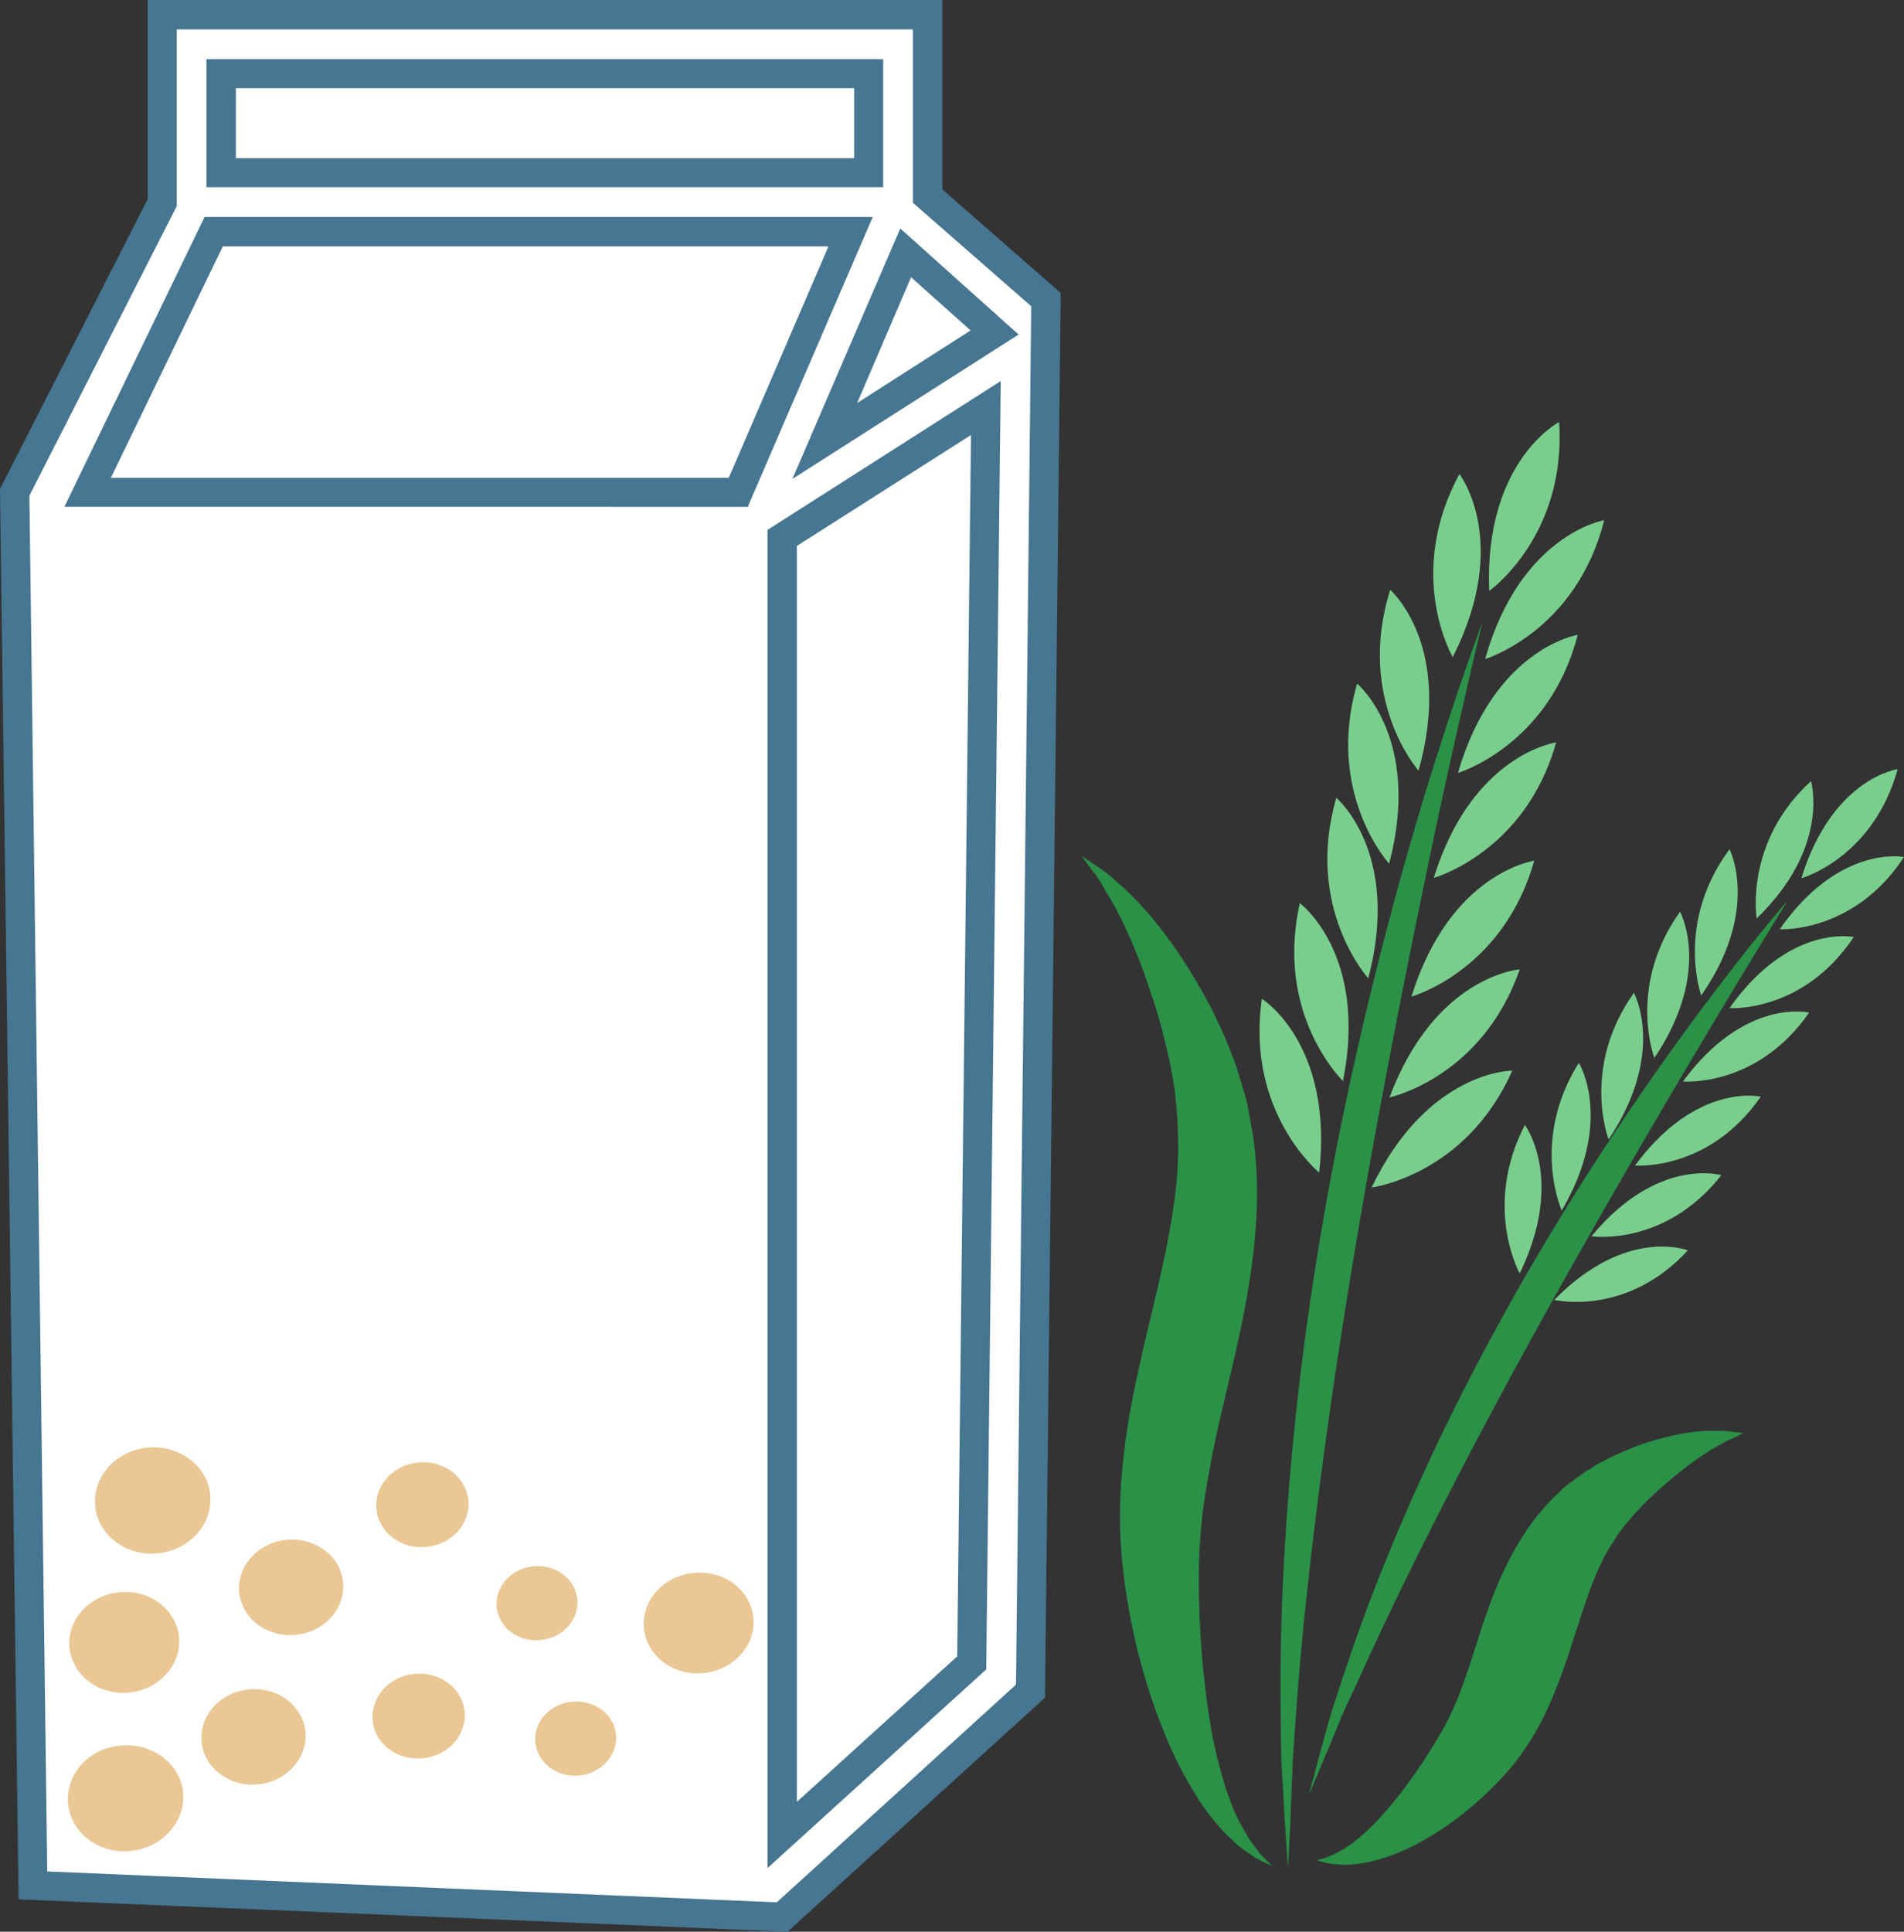 <?xml version="1.0" encoding="UTF-8" standalone="no"?>
<svg
   xmlns:dc="http://purl.org/dc/elements/1.1/"
   xmlns:cc="http://creativecommons.org/ns#"
   xmlns:rdf="http://www.w3.org/1999/02/22-rdf-syntax-ns#"
   xmlns:svg="http://www.w3.org/2000/svg"
   xmlns="http://www.w3.org/2000/svg"
   id="svg97"
   viewBox="0 0 5118 5191"
   style="clip-rule:evenodd;fill-rule:evenodd;image-rendering:optimizeQuality;shape-rendering:geometricPrecision;text-rendering:geometricPrecision"
   version="1.1"
   height="51.91mm"
   width="51.18mm"
   xml:space="preserve"><rect x="0" y="0" width="5118" height="5191" fill="#333333" stroke="none"/>
 <defs
   id="defs4">
  <style
   id="style2"
   type="text/css">
   <![CDATA[
    .fil3 {fill:#2A9147;fill-rule:nonzero}
    .fil1 {fill:#467691;fill-rule:nonzero}
    .fil4 {fill:#7ACE8D;fill-rule:nonzero}
    .fil2 {fill:#EAC794;fill-rule:nonzero}
    .fil0 {fill:white;fill-rule:nonzero}
   ]]>
  </style>
 </defs>
 <g
   transform="translate(-7984,-12016)"
   id="Vrstva_x0020_1">
  <g
   id="_667222456">
   <polygon
   style="fill:#ffffff;fill-rule:nonzero"
   id="polygon7"
   points="8446,12199 10351,12199 10351,12620 10704,12860 10704,13046 10704,16521 10051,17106 8115,13385 8446,12549 "
   class="fil0" />
   <path
   style="fill:#ffffff;fill-rule:nonzero"
   id="path9"
   d="m 10201,13201 218,-506 238,214 z m 395,3284 -509,462 v -3485 l 547,-350 z M 9968,13339 H 8220 l 339,-701 h 1712 z M 8579,12214 h 1740 v 266 H 8579 Z m 1899,329 v -487 H 8420 v 504 l -396,779 48,3744 2015,84 667,-606 42,-3740 z"
   class="fil0" />
   <path
   style="fill:#467691;fill-rule:nonzero"
   id="path11"
   d="m 8618,12441 h 1662 v -188 H 8618 Z m 1740,78 H 8539 v -344 h 1819 z m 75,242 -145,338 305,-195 z m -319,542 290,-673 318,285 z m -1832,-3 h 1661 l 268,-622 H 8583 Z m 1712,78 H 8157 l 377,-779 h 1796 z m 132,105 v 3375 l 431,-391 37,-3282 z m -79,3553 v -3596 l 627,-400 -39,3462 z m -1936,9 1961,83 643,-585 41,-3704 -318,-278 v -466 H 8459 v 475 l -396,778 z m 1990,162 -2067,-87 -50,-3790 397,-779 v -535 h 2136 v 509 l 318,278 v 19 l -42,3756 z"
   class="fil1" />
  </g>
 </g>
 <g
   transform="translate(-7984,-12016)"
   id="Vrstva_x0020_1_0">
  <path
   style="fill:#eac794;fill-rule:nonzero"
   id="path16"
   d="m 9131,16173 c -68,7 -129,-38 -135,-101 -7,-62 43,-119 112,-126 68,-7 128,38 135,101 6,62 -43,119 -112,126 z"
   class="fil2" />
  <path
   style="fill:#eac794;fill-rule:nonzero"
   id="path18"
   d="m 8780,16409 c -77,8 -145,-42 -153,-113 -7,-70 49,-134 126,-142 77,-8 146,43 153,113 7,71 -49,134 -126,142 z"
   class="fil2" />
  <path
   style="fill:#eac794;fill-rule:nonzero"
   id="path20"
   d="m 9121,16741 c -68,7 -129,-38 -135,-100 -7,-63 43,-120 111,-127 69,-7 129,38 136,101 6,63 -44,119 -112,126 z"
   class="fil2" />
  <path
   style="fill:#eac794;fill-rule:nonzero"
   id="path22"
   d="m 8679,16811 c -77,8 -146,-43 -153,-113 -7,-71 49,-134 126,-142 77,-8 145,42 153,113 7,70 -50,134 -126,142 z"
   class="fil2" />
  <path
   style="fill:#eac794;fill-rule:nonzero"
   id="path24"
   d="m 8332,16564 c -81,9 -153,-45 -161,-119 -8,-75 52,-142 133,-150 81,-9 153,45 161,119 8,74 -52,142 -133,150 z"
   class="fil2" />
  <path
   style="fill:#eac794;fill-rule:nonzero"
   id="path26"
   d="m 9876,16512 c -81,8 -153,-45 -161,-119 -8,-75 52,-142 133,-150 81,-9 153,45 161,119 8,74 -52,141 -133,150 z"
   class="fil2" />
  <path
   style="fill:#eac794;fill-rule:nonzero"
   id="path28"
   d="m 9542,16787 c -60,6 -113,-33 -119,-88 -6,-54 38,-104 98,-110 60,-6 113,33 119,88 5,55 -39,104 -98,110 z"
   class="fil2" />
  <path
   style="fill:#eac794;fill-rule:nonzero"
   id="path30"
   d="m 8409,16190 c -85,9 -161,-48 -169,-126 -8,-78 54,-149 140,-158 85,-8 161,48 169,126 8,78 -54,149 -140,158 z"
   class="fil2" />
  <path
   style="fill:#eac794;fill-rule:nonzero"
   id="path32"
   d="m 9438,16423 c -60,7 -113,-33 -119,-88 -5,-54 38,-104 98,-110 60,-6 113,33 119,88 5,55 -38,104 -98,110 z"
   class="fil2" />
  <path
   style="fill:#eac794;fill-rule:nonzero"
   id="path34"
   d="m 8336,16990 c -85,9 -161,-48 -169,-126 -8,-78 54,-149 139,-157 86,-9 162,47 170,125 8,78 -55,149 -140,158 z"
   class="fil2" />
  <path
   style="fill:#2a9147;fill-rule:nonzero"
   id="path36"
   d="m 11446,17036 c 0,0 -3,-47 -9,-133 -2,-44 -5,-96 -9,-157 -1,-62 -2,-132 -2,-209 0,-309 29,-737 108,-1203 78,-465 188,-878 277,-1174 90,-294 158,-473 158,-473 0,0 -45,185 -111,486 -64,301 -150,717 -228,1178 -78,461 -131,881 -156,1188 -6,77 -11,146 -15,207 -2,61 -5,113 -6,157 -4,85 -7,133 -7,133 z"
   class="fil3" />
  <path
   style="fill:#7ace8d;fill-rule:nonzero"
   id="path38"
   d="m 11662,14645 c 0,0 -172,-189 -86,-485 0,0 175,146 86,485 z"
   class="fil4" />
  <path
   style="fill:#7ace8d;fill-rule:nonzero"
   id="path40"
   d="m 11718,14337 c 0,0 -172,-188 -86,-484 0,0 175,146 86,484 z"
   class="fil4" />
  <path
   style="fill:#7ace8d;fill-rule:nonzero"
   id="path42"
   d="m 11797,14087 c 0,0 -169,-192 -76,-486 0,0 171,149 76,486 z"
   class="fil4" />
  <path
   style="fill:#7ace8d;fill-rule:nonzero"
   id="path44"
   d="m 11889,13782 c 0,0 -129,-221 18,-492 0,0 140,180 -18,492 z"
   class="fil4" />
  <path
   style="fill:#7ace8d;fill-rule:nonzero"
   id="path46"
   d="m 11594,14921 c 0,0 -184,-177 -116,-478 0,0 184,136 116,478 z"
   class="fil4" />
  <path
   style="fill:#7ace8d;fill-rule:nonzero"
   id="path48"
   d="m 11530,15167 c 0,0 -198,-162 -154,-467 0,0 193,120 154,467 z"
   class="fil4" />
  <path
   style="fill:#7ace8d;fill-rule:nonzero"
   id="path50"
   d="m 11778,14694 c 0,0 246,-68 330,-365 0,0 -226,31 -330,365 z"
   class="fil4" />
  <path
   style="fill:#7ace8d;fill-rule:nonzero"
   id="path52"
   d="m 11838,14375 c 0,0 246,-68 329,-364 0,0 -226,31 -329,364 z"
   class="fil4" />
  <path
   style="fill:#7ace8d;fill-rule:nonzero"
   id="path54"
   d="m 11903,14093 c 0,0 245,-73 322,-371 0,0 -224,35 -322,371 z"
   class="fil4" />
  <path
   style="fill:#7ace8d;fill-rule:nonzero"
   id="path56"
   d="m 11976,13787 c 0,0 245,-74 320,-373 0,0 -225,37 -320,373 z"
   class="fil4" />
  <path
   style="fill:#7ace8d;fill-rule:nonzero"
   id="path58"
   d="m 11987,13604 c 0,0 208,-147 188,-454 0,0 -202,105 -188,454 z"
   class="fil4" />
  <path
   style="fill:#7ace8d;fill-rule:nonzero"
   id="path60"
   d="m 11719,14965 c 0,0 249,-53 350,-344 0,0 -227,16 -350,344 z"
   class="fil4" />
  <path
   style="fill:#7ace8d;fill-rule:nonzero"
   id="path62"
   d="m 11671,15207 c 0,0 253,-32 378,-314 0,0 -227,-1 -378,314 z"
   class="fil4" />
  <path
   style="fill:#2a9147;fill-rule:nonzero"
   id="path64"
   d="m 11502,16840 c 0,0 10,-38 28,-105 9,-33 20,-74 34,-122 15,-47 33,-100 53,-159 81,-236 215,-554 399,-887 182,-333 378,-617 525,-817 148,-200 249,-315 249,-315 0,0 -81,130 -208,342 -127,213 -300,507 -482,837 -181,329 -335,633 -438,858 -25,56 -49,107 -70,152 -18,45 -34,84 -48,116 -27,65 -42,100 -42,100 z"
   class="fil3" />
  <path
   style="fill:#7ace8d;fill-rule:nonzero"
   id="path66"
   d="m 12308,15078 c 0,0 -75,-193 68,-394 0,0 88,161 -68,394 z"
   class="fil4" />
  <path
   style="fill:#7ace8d;fill-rule:nonzero"
   id="path68"
   d="m 12431,14859 c 0,0 -74,-193 69,-393 0,0 88,160 -69,393 z"
   class="fil4" />
  <path
   style="fill:#7ace8d;fill-rule:nonzero"
   id="path70"
   d="m 12557,14691 c 0,0 -71,-194 76,-393 0,0 84,163 -76,393 z"
   class="fil4" />
  <path
   style="fill:#7ace8d;fill-rule:nonzero"
   id="path72"
   d="m 12706,14484 c 0,0 -34,-205 146,-369 0,0 53,177 -146,369 z"
   class="fil4" />
  <path
   style="fill:#7ace8d;fill-rule:nonzero"
   id="path74"
   d="m 12182,15269 c 0,0 -85,-188 46,-397 0,0 96,155 -46,397 z"
   class="fil4" />
  <path
   style="fill:#7ace8d;fill-rule:nonzero"
   id="path76"
   d="m 12069,15438 c 0,0 -100,-179 14,-399 0,0 109,146 -14,399 z"
   class="fil4" />
  <path
   style="fill:#7ace8d;fill-rule:nonzero"
   id="path78"
   d="m 12379,15148 c 0,0 198,17 338,-185 0,0 -172,-40 -338,185 z"
   class="fil4" />
  <path
   style="fill:#7ace8d;fill-rule:nonzero"
   id="path80"
   d="m 12508,14922 c 0,0 198,18 339,-185 0,0 -173,-41 -339,185 z"
   class="fil4" />
  <path
   style="fill:#7ace8d;fill-rule:nonzero"
   id="path82"
   d="m 12633,14725 c 0,0 197,14 334,-191 0,0 -173,-37 -334,191 z"
   class="fil4" />
  <path
   style="fill:#7ace8d;fill-rule:nonzero"
   id="path84"
   d="m 12768,14513 c 0,0 199,12 334,-194 0,0 -174,-35 -334,194 z"
   class="fil4" />
  <path
   style="fill:#7ace8d;fill-rule:nonzero"
   id="path86"
   d="m 12826,14376 c 0,0 192,-53 259,-293 0,0 -175,23 -259,293 z"
   class="fil4" />
  <path
   style="fill:#7ace8d;fill-rule:nonzero"
   id="path88"
   d="m 12262,15338 c 0,0 196,30 349,-164 0,0 -171,-51 -349,164 z"
   class="fil4" />
  <path
   style="fill:#7ace8d;fill-rule:nonzero"
   id="path90"
   d="m 12162,15509 c 0,0 193,47 359,-133 0,0 -165,-65 -359,133 z"
   class="fil4" />
  <path
   style="fill:#2a9147;fill-rule:nonzero"
   id="path92"
   d="m 10890,14315 c 0,0 8,5 25,17 16,11 42,26 69,52 59,49 133,133 205,251 18,29 35,61 53,94 16,35 34,69 48,108 7,19 16,39 22,60 6,21 13,42 19,64 7,22 10,44 14,67 4,23 9,47 11,70 23,192 -14,398 -60,592 -23,98 -46,190 -61,277 -17,87 -26,169 -28,250 -3,165 11,318 32,442 11,63 26,118 41,166 9,24 16,46 25,65 5,10 9,20 14,28 5,9 9,17 14,24 8,17 18,28 26,40 5,5 8,11 12,16 5,3 8,8 11,11 14,14 22,21 22,21 0,0 -10,-4 -28,-12 -4,-3 -9,-6 -15,-8 -5,-3 -11,-7 -17,-12 -12,-8 -27,-17 -41,-31 -6,-6 -14,-14 -22,-21 -8,-7 -15,-16 -23,-25 -16,-18 -31,-38 -47,-61 -30,-47 -61,-101 -88,-165 -54,-127 -101,-285 -121,-468 -11,-93 -10,-194 2,-294 10,-100 32,-200 54,-298 47,-195 91,-368 93,-526 0,-79 -5,-152 -20,-224 -6,-36 -16,-70 -24,-104 -9,-33 -18,-65 -29,-95 -39,-121 -84,-216 -123,-277 -17,-33 -36,-54 -47,-70 -12,-16 -18,-24 -18,-24 z"
   class="fil3" />
  <path
   style="fill:#2a9147;fill-rule:nonzero"
   id="path94"
   d="m 12670,15867 c 0,0 -5,3 -16,8 -11,6 -27,11 -46,23 -38,20 -90,56 -145,104 -28,23 -57,51 -85,82 -7,8 -14,16 -21,24 -6,7 -12,16 -18,23 -6,8 -12,17 -17,26 -6,9 -12,17 -17,27 -42,73 -68,166 -105,279 -19,56 -41,115 -69,172 -29,56 -65,110 -105,153 -77,84 -159,144 -235,184 -76,40 -147,56 -195,55 -24,-1 -43,-3 -55,-7 -11,-3 -17,-5 -17,-5 0,0 6,-2 17,-5 11,-3 28,-10 46,-20 36,-20 82,-59 129,-115 47,-55 98,-127 145,-209 22,-39 40,-80 56,-125 17,-47 33,-99 51,-155 19,-56 40,-115 69,-171 28,-56 63,-110 105,-156 10,-11 21,-21 32,-32 10,-11 21,-20 33,-28 12,-9 24,-18 35,-26 11,-7 23,-14 34,-21 44,-25 87,-43 127,-57 81,-27 149,-36 197,-34 22,-1 41,3 53,4 11,2 17,2 17,2 z"
   class="fil3" />
 </g>
</svg>